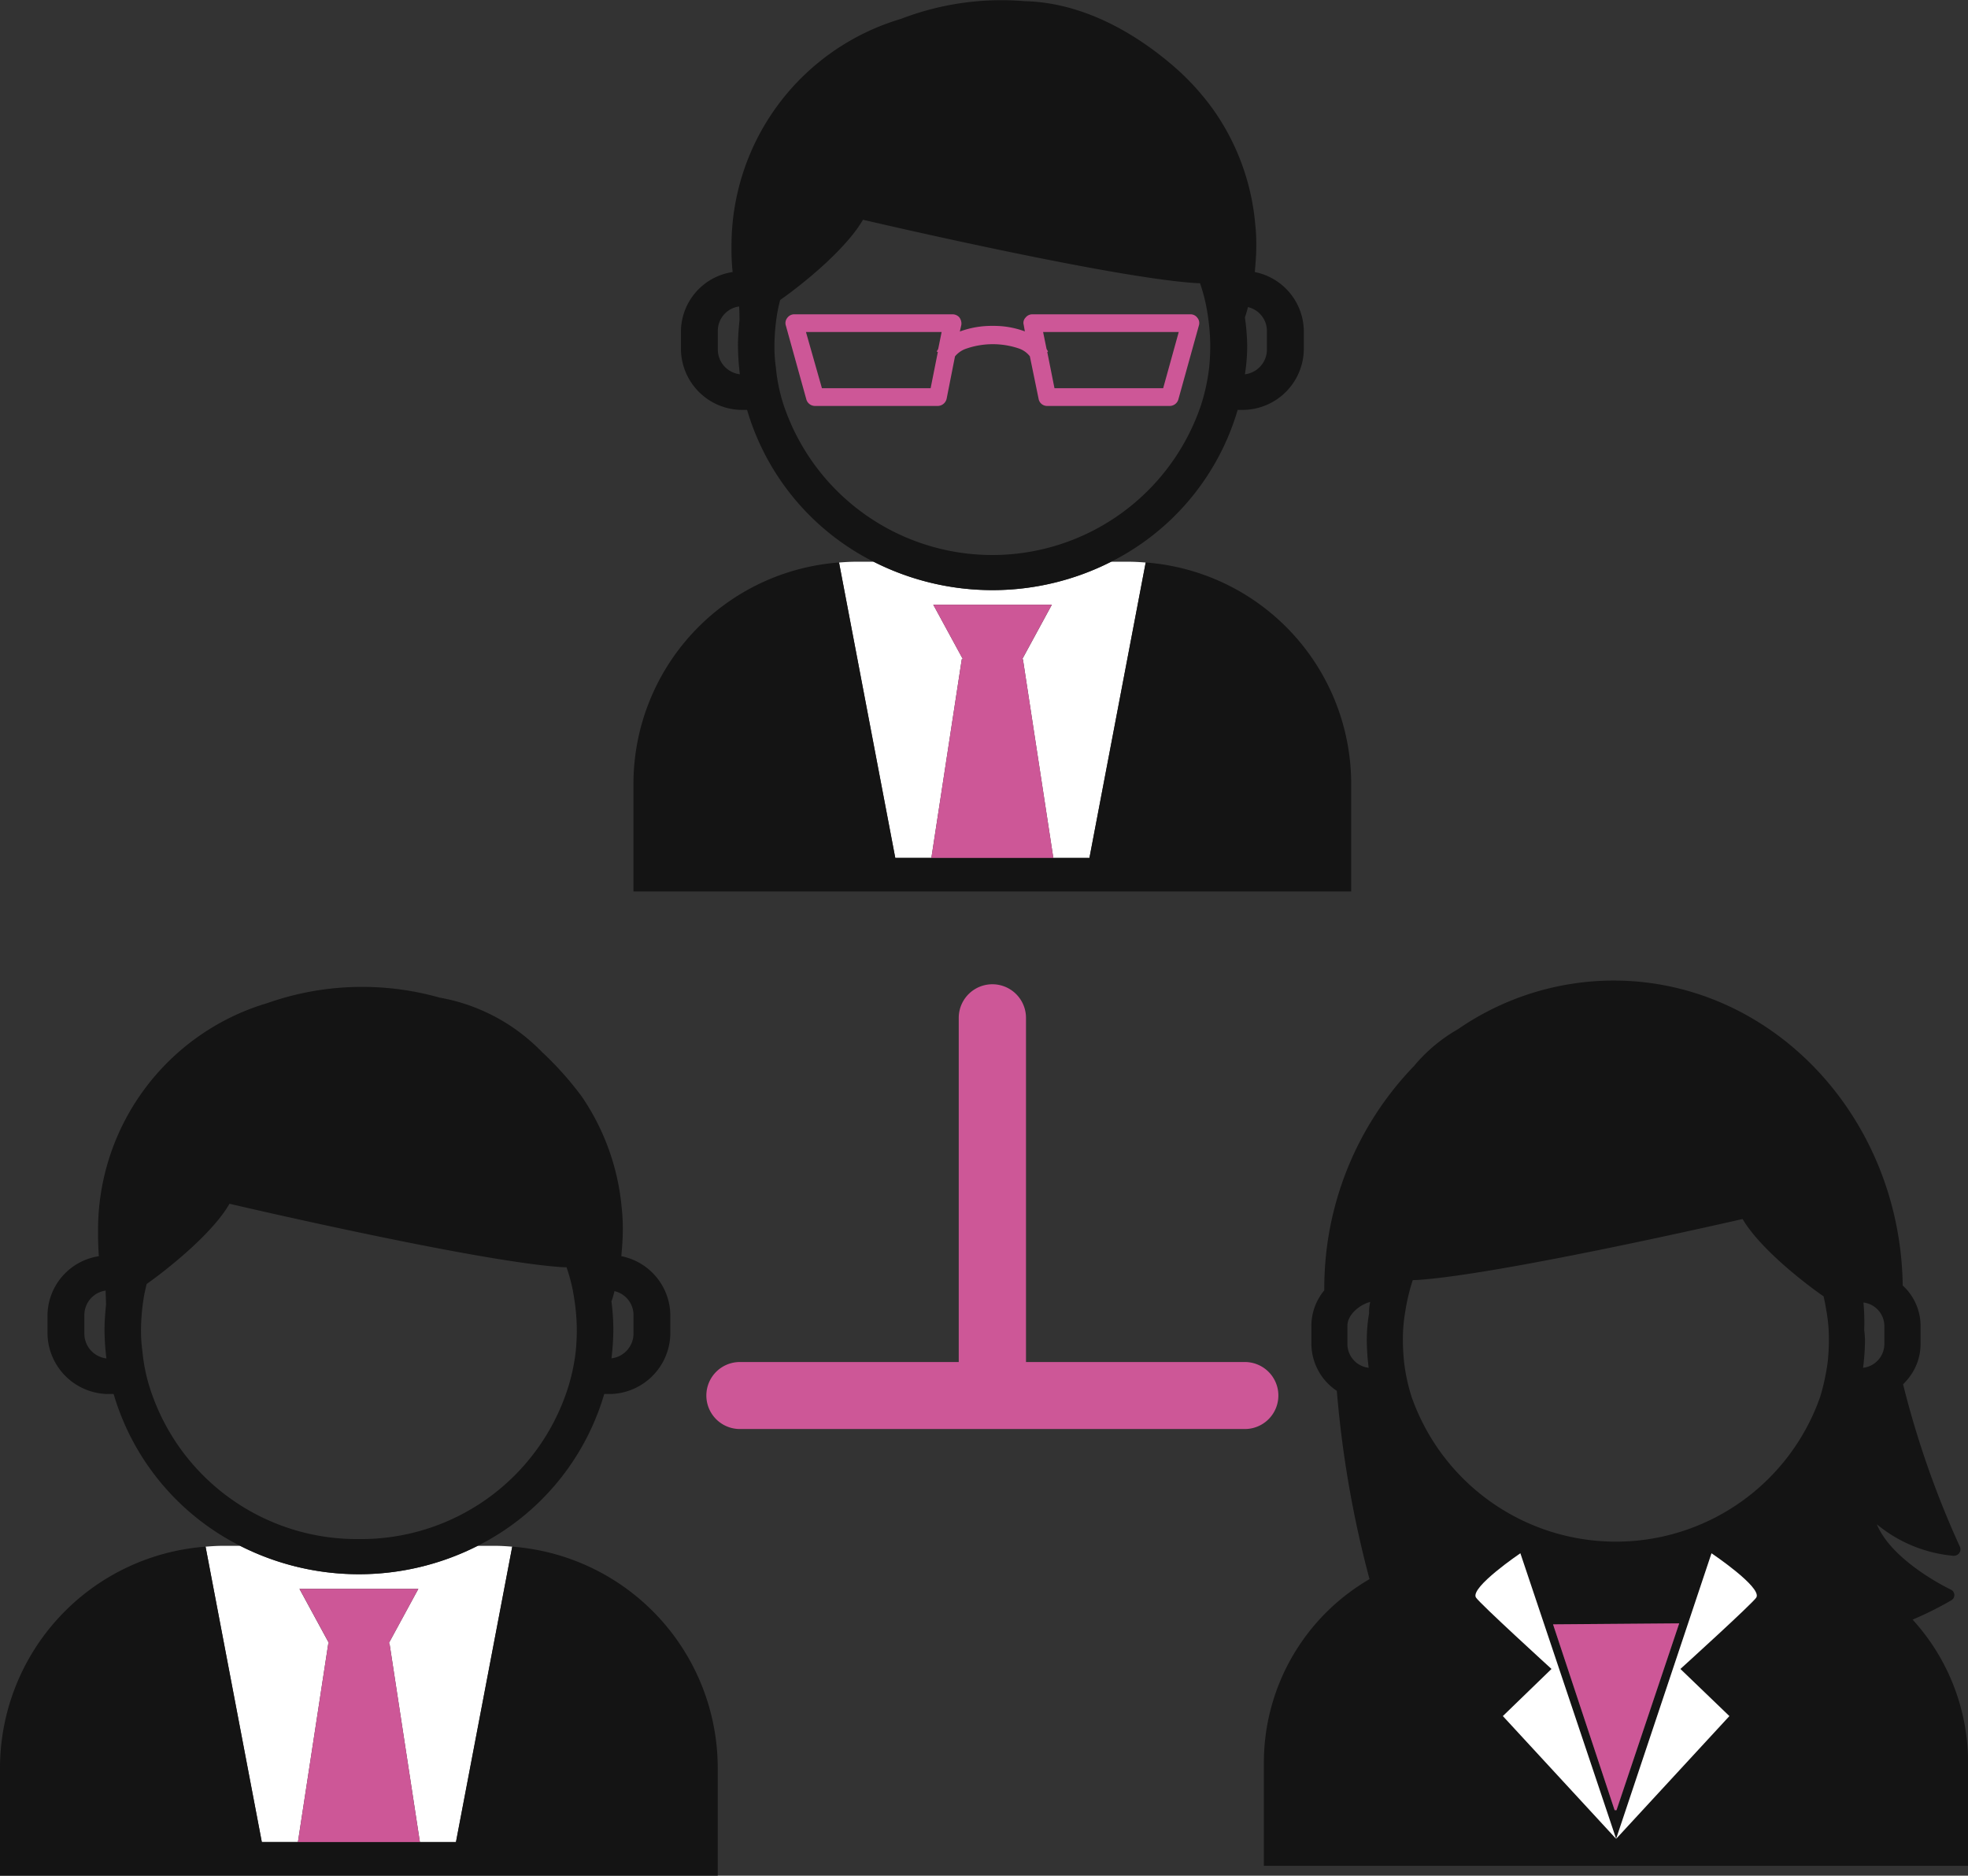 <?xml version="1.0" encoding="UTF-8"?> <svg xmlns="http://www.w3.org/2000/svg" xmlns:xlink="http://www.w3.org/1999/xlink" width="130.79" height="124.648" viewBox="0 0 130.79 124.648"><rect x="0" y="0" width="130.79" height="124.648" fill="#333333" stroke="none"/><defs><clipPath id="a"><rect width="130.79" height="124.648" fill="none"></rect></clipPath></defs><g transform="translate(0 0)" clip-path="url(#a)"><path d="M17.633,47.166l2.02,13.2h2.4L25.79,40.734c-.354-.028-.732-.056-1.111-.056H23.492a17.451,17.451,0,0,1-15.784,0H6.521c-.379,0-.758.028-1.111.056L9.148,60.361h2.4l2.02-13.2h.051l-1.97-3.624h7.9l-1.97,3.624Z" transform="translate(8.252 62.05)" fill="#fff"></path><path d="M34.042,40.7,30.3,60.327H17.4L13.662,40.7A14.762,14.762,0,0,0,0,55.4v7.162H47.7V55.4A14.762,14.762,0,0,0,34.042,40.7" transform="translate(0 62.083)" fill="#141414"></path><path d="M7.84,58.631h8.107l-2.02-13.2h-.051l1.97-3.624h-7.9l1.97,3.624H9.86Z" transform="translate(11.959 63.78)" fill="#cd5797"></path><path d="M3.7,47.748a1.64,1.64,0,0,1,1.414-1.6c0,.313.025.624.025.937-.051.54-.1,1.088-.1,1.649a16.088,16.088,0,0,0,.126,1.922A1.658,1.658,0,0,1,3.7,49.031Zm3.94-1.1c.051-.313.126-.624.2-.937,1.97-1.407,4.52-3.6,5.505-5.334,0,0,16.061,3.765,21.92,4.2.177.013.328.02.48.02a11.394,11.394,0,0,1,.505,2.053,14.157,14.157,0,0,1,.177,2.078,14.668,14.668,0,0,1-.076,1.5,13.094,13.094,0,0,1-.53,2.442,14.43,14.43,0,0,1-13.864,9.99A14.436,14.436,0,0,1,8.069,52.67a11.34,11.34,0,0,1-.505-2.442,9.882,9.882,0,0,1-.1-1.5,14.158,14.158,0,0,1,.177-2.078m31.29-.465a1.625,1.625,0,0,1,1.263,1.561v1.283a1.658,1.658,0,0,1-1.465,1.621,16.088,16.088,0,0,0,.126-1.922,15.115,15.115,0,0,0-.126-1.859,6.444,6.444,0,0,0,.2-.684M1.25,47.748v1.283a4.078,4.078,0,0,0,4.142,3.99h.253a16.49,16.49,0,0,0,8.41,10.089,17.451,17.451,0,0,0,15.784,0,16.49,16.49,0,0,0,8.41-10.089H38.5a4.078,4.078,0,0,0,4.142-3.99V47.748a4.042,4.042,0,0,0-3.258-3.887c.051-.568.1-1.152.1-1.743v-.167a12.254,12.254,0,0,0-.076-1.326v0a15.575,15.575,0,0,0-2.652-7.374,21.779,21.779,0,0,0-2.652-2.967,12.514,12.514,0,0,0-6.793-3.606,18.96,18.96,0,0,0-11.44.361A15.722,15.722,0,0,0,4.609,42.119v.326c0,.477.025.952.051,1.417A4.02,4.02,0,0,0,1.25,47.748" transform="translate(1.907 39.618)" fill="#141414"></path><path d="M40.255,47.895A10.5,10.5,0,0,0,40.1,49.68a15,15,0,0,0,.126,1.854,1.593,1.593,0,0,1-1.414-1.561V48.736c0-.727.808-1.4,1.515-1.578a2.951,2.951,0,0,0-.076.737m2.424-.215a12.985,12.985,0,0,1,.48-1.972c.152-.005.3-.008.455-.02,5.733-.419,21.466-4.041,21.466-4.041.96,1.662,3.435,3.778,5.379,5.139.076.3.126.593.177.894a10.523,10.523,0,0,1,.177,2,13.646,13.646,0,0,1-.076,1.442,14.517,14.517,0,0,1-.505,2.351,14.389,14.389,0,0,1-27.148,0,12.187,12.187,0,0,1-.505-2.349A13.646,13.646,0,0,1,42.5,49.68a10.54,10.54,0,0,1,.177-2m30.481,1.344a14.955,14.955,0,0,0-.051-1.828,1.579,1.579,0,0,1,1.389,1.54v1.237a1.593,1.593,0,0,1-1.414,1.561,15,15,0,0,0,.126-1.854,5.7,5.7,0,0,0-.051-.657M52.478,68.583l8.384-.066L56.7,80.932h-.126Zm-5.859-5c.354-.028.707-.051,1.086-.053-.379,0-.732.025-1.086.053m19.37,3.212c-.227.381-5.051,4.755-5.051,4.755L64.2,74.679,56.67,82.836l-7.526-8.157,3.233-3.132s-4.8-4.374-5.026-4.755c-.379-.677,2.955-2.932,2.955-2.932L56.67,82.836,63.009,63.86s3.359,2.255,2.98,2.932M33.26,77.732v6.9h46.8v-6.9a14.081,14.081,0,0,0-3.687-9.463,22.655,22.655,0,0,0,2.576-1.285.4.4,0,0,0-.051-.717c-.051-.023-3.889-1.859-4.9-4.331a9.27,9.27,0,0,0,5.026,2.086.461.461,0,0,0,.429-.149.425.425,0,0,0,.076-.422,62.086,62.086,0,0,1-3.788-10.816,4.915,4.915,0,0,0,.505-.6,3.659,3.659,0,0,0,.657-2.058V48.736a3.644,3.644,0,0,0-1.187-2.669C75.56,34.848,67.024,25.8,56.494,25.8a18.245,18.245,0,0,0-10.329,3.23,10.666,10.666,0,0,0-2.929,2.452,21.238,21.238,0,0,0-5.96,14.875v.028a3.7,3.7,0,0,0-.859,2.346v1.237a3.788,3.788,0,0,0,1.692,3.1A70.872,70.872,0,0,0,40.281,65.58,14.1,14.1,0,0,0,33.26,77.732" transform="translate(50.735 39.362)" fill="#141414"></path><path d="M45.087,55.133l4.167-12.415-8.384.066,4.091,12.349Z" transform="translate(62.343 65.162)" fill="#cd5797"></path><path d="M51.849,43.806c.379-.677-2.98-2.932-2.98-2.932L42.53,59.85l7.526-8.157L46.8,48.561s4.823-4.374,5.051-4.755" transform="translate(64.875 62.349)" fill="#fff"></path><path d="M48.177,59.85,41.813,40.874s-3.334,2.255-2.955,2.932c.227.381,5.026,4.755,5.026,4.755l-3.233,3.131Z" transform="translate(59.228 62.349)" fill="#fff"></path><path d="M34.3,21.267l2.02,13.2h2.4L42.46,14.835c-.354-.028-.732-.053-1.111-.053H40.162a17.351,17.351,0,0,1-7.879,1.886,17.457,17.457,0,0,1-7.9-1.886H23.191c-.379,0-.758.025-1.111.053l3.738,19.627h2.4l2.02-13.2h.076l-1.97-3.624h7.879l-1.97,3.624Z" transform="translate(33.681 22.548)" fill="#fff"></path><path d="M50.712,14.8,46.975,34.43H34.07L30.332,14.8a14.762,14.762,0,0,0-13.662,14.7v7.162h47.7V29.506A14.762,14.762,0,0,0,50.712,14.8" transform="translate(25.428 22.58)" fill="#141414"></path><path d="M24.51,32.734h8.106l-2.02-13.2h-.051l1.97-3.624H24.636l1.97,3.624H26.53Z" transform="translate(37.387 24.277)" fill="#cd5797"></path><path d="M20.37,21.966a1.635,1.635,0,0,1,1.414-1.6c.025.311.025.619.025.932-.051.543-.1,1.091-.1,1.649a16.166,16.166,0,0,0,.126,1.924,1.658,1.658,0,0,1-1.465-1.621Zm3.94-1.093c.051-.318.126-.626.2-.934,2-1.412,4.52-3.609,5.505-5.336,0,0,16.061,3.765,21.92,4.195.177.015.328.02.48.02a11.369,11.369,0,0,1,.505,2.056,14.065,14.065,0,0,1,.177,2.076,14.63,14.63,0,0,1-.076,1.5,13.165,13.165,0,0,1-.53,2.445,14.634,14.634,0,0,1-27.754,0,11.332,11.332,0,0,1-.505-2.445,9.805,9.805,0,0,1-.1-1.5,14.064,14.064,0,0,1,.177-2.076m31.29-.467a1.628,1.628,0,0,1,1.263,1.561v1.285A1.658,1.658,0,0,1,55.4,24.873a12.185,12.185,0,0,0,.152-1.924,15,15,0,0,0-.152-1.856,6.666,6.666,0,0,0,.2-.687M17.92,21.966v1.285a4.078,4.078,0,0,0,4.142,3.988h.253a16.494,16.494,0,0,0,8.41,10.091,17.451,17.451,0,0,0,15.784,0,16.494,16.494,0,0,0,8.41-10.091h.253a4.078,4.078,0,0,0,4.142-3.988V21.966a4.044,4.044,0,0,0-3.258-3.887c.051-.568.1-1.149.1-1.74v-.167a12.336,12.336,0,0,0-.076-1.328v-.005A15.556,15.556,0,0,0,53.427,7.47,16.525,16.525,0,0,0,50.775,4.5C48.1,2.159,44.588.169,40.775.078a18.58,18.58,0,0,0-8.233,1.177A15.726,15.726,0,0,0,21.279,16.339v.323a13.1,13.1,0,0,0,.076,1.417,4.024,4.024,0,0,0-3.435,3.887" transform="translate(27.335 0)" fill="#141414"></path><path d="M46.807,9.448l-1.035,3.735H38.549l-.48-2.407.051-.025c-.025-.068-.076-.124-.1-.189l-.227-1.114ZM30.822,10.569c-.025.061-.076.114-.1.179l.076.025-.48,2.409H23.094L22.033,9.448h9.016Zm1.414-2.083a.608.608,0,0,0-.455-.215H21.276a.571.571,0,0,0-.48.232.546.546,0,0,0-.1.515l1.364,4.914a.6.6,0,0,0,.581.429H30.8a.614.614,0,0,0,.581-.475l.556-2.818a1.649,1.649,0,0,1,.758-.518,5.395,5.395,0,0,1,3.485-.008,1.567,1.567,0,0,1,.732.518l.581,2.826a.573.573,0,0,0,.581.475H46.2a.6.6,0,0,0,.581-.429l1.364-4.914a.546.546,0,0,0-.1-.515.558.558,0,0,0-.455-.232H37.085a.57.57,0,0,0-.455.215.5.5,0,0,0-.126.487l.076.434a5.908,5.908,0,0,0-2.121-.366,6.119,6.119,0,0,0-2.2.374l.1-.442a.672.672,0,0,0-.126-.487" transform="translate(31.53 12.616)" fill="#cd5797"></path><path d="M54.375,51H39.829V28.131a2.235,2.235,0,0,0-4.47,0V51H20.812a2.226,2.226,0,0,0,0,4.452H54.375a2.226,2.226,0,0,0,0-4.452" transform="translate(28.357 39.513)" fill="#cd5797"></path></g></svg> 